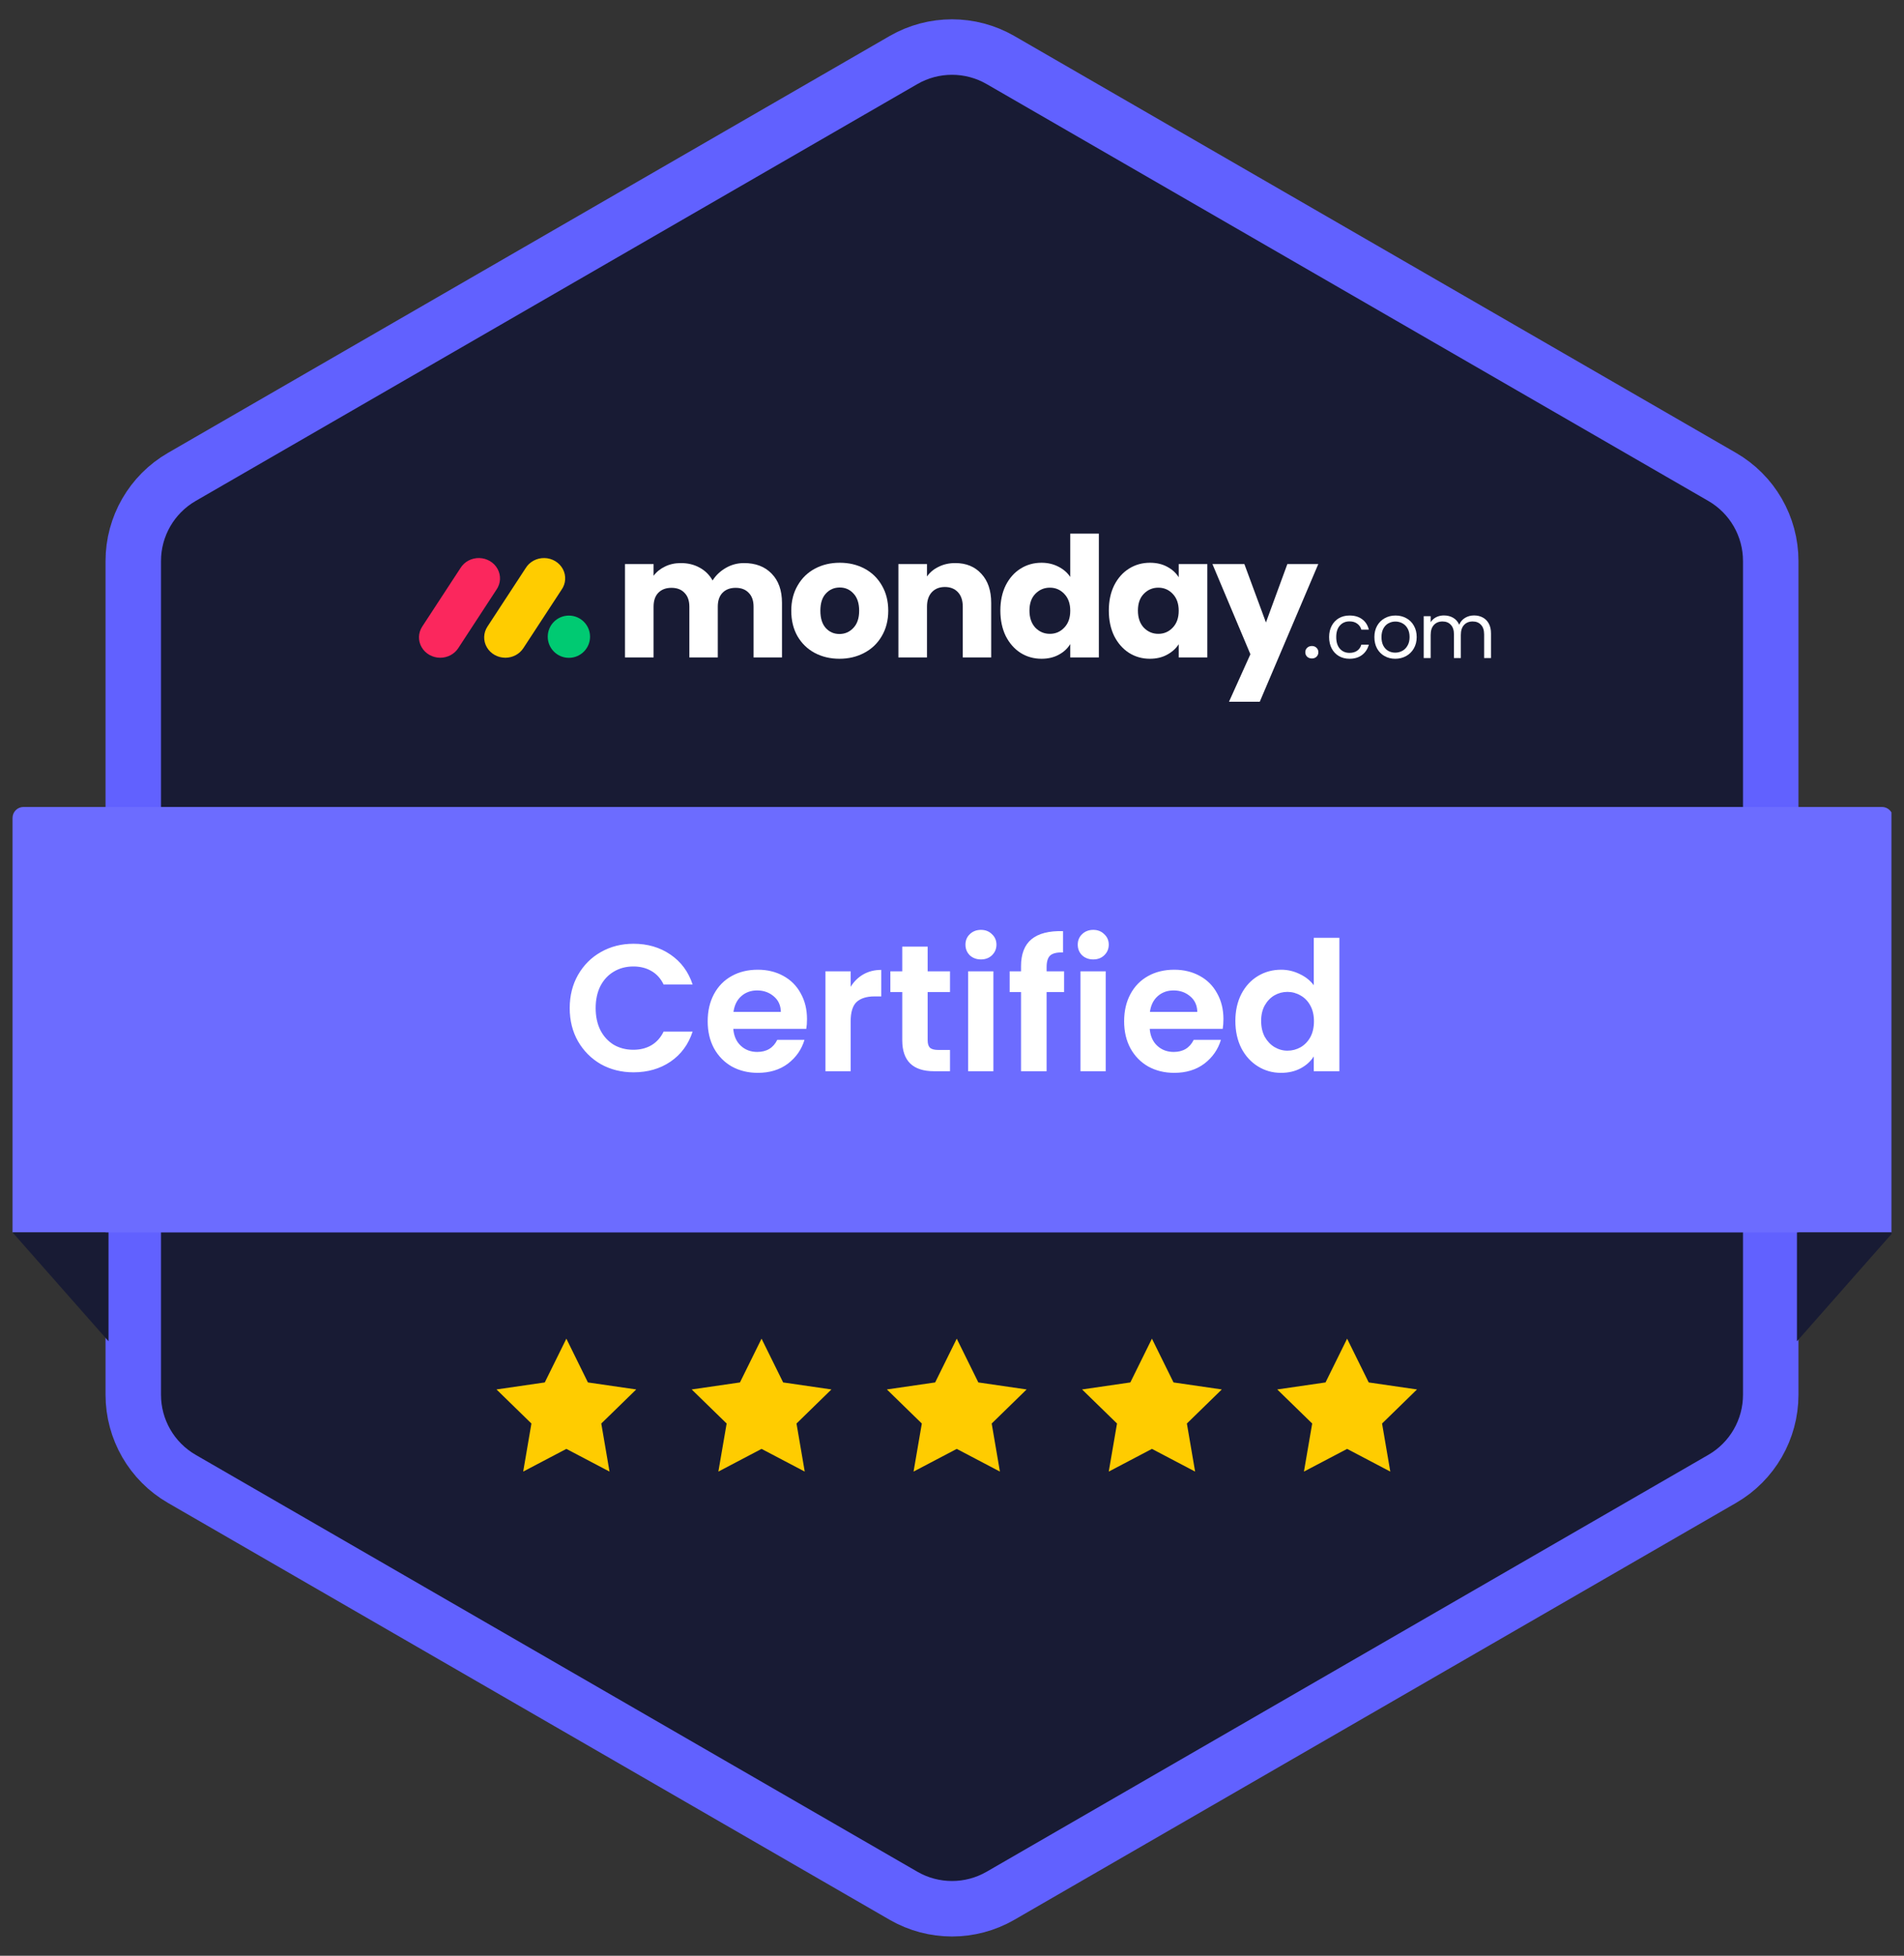 <svg width="150" height="154" viewBox="0 0 150 154" fill="none" xmlns="http://www.w3.org/2000/svg">
<rect x="0" y="0" width="150" height="154" fill="#333333" stroke="none"/>
<g clip-path="url(#clip0_15609_53713)">
<path d="M71.177 4.729C73.543 3.364 76.457 3.364 78.823 4.729L135.679 37.555C138.044 38.921 139.501 41.445 139.501 44.176V109.828C139.501 112.559 138.044 115.083 135.679 116.449L78.823 149.275C76.457 150.64 73.543 150.64 71.177 149.275L14.322 116.449C11.956 115.083 10.499 112.559 10.499 109.828V44.176C10.499 41.445 11.956 38.921 14.322 37.555L71.177 4.729Z" fill="#181B34" stroke="#6161FF" stroke-width="4.369"/>
<path d="M0.988 64.407C0.988 63.93 1.375 63.543 1.852 63.543H148.265C148.742 63.543 149.129 63.93 149.129 64.407V97.044H0.988V64.407Z" fill="#6C6CFF"/>
<path d="M8.55 105.615L0.988 97.043H8.55V105.615Z" fill="#181B34"/>
<path d="M141.567 105.615L149.128 97.043H141.567V105.615Z" fill="#181B34"/>
<path d="M34.681 51.792C34.072 51.791 33.512 51.474 33.218 50.964C32.923 50.454 32.941 49.831 33.264 49.337L36.277 44.729C36.586 44.227 37.155 43.926 37.763 43.942C38.371 43.958 38.923 44.289 39.203 44.806C39.483 45.323 39.449 45.946 39.112 46.431L36.101 51.039C35.795 51.508 35.258 51.793 34.681 51.792Z" fill="#FB275D"/>
<path d="M39.814 51.792C39.206 51.791 38.647 51.475 38.353 50.966C38.059 50.458 38.077 49.836 38.399 49.343L41.406 44.746C41.711 44.237 42.282 43.928 42.895 43.942C43.507 43.955 44.063 44.289 44.343 44.811C44.622 45.333 44.581 45.96 44.235 46.444L41.228 51.041C40.923 51.508 40.389 51.791 39.814 51.792Z" fill="#FFCC00"/>
<path d="M44.818 51.799C45.739 51.799 46.484 51.054 46.484 50.136C46.484 49.217 45.739 48.473 44.818 48.473C43.898 48.473 43.152 49.217 43.152 50.136C43.152 51.054 43.898 51.799 44.818 51.799Z" fill="#00CA72"/>
<path d="M58.616 44.338C59.529 44.338 60.254 44.614 60.789 45.168C61.334 45.721 61.606 46.489 61.606 47.473V51.767H59.367V47.776C59.367 47.301 59.239 46.937 58.985 46.682C58.739 46.419 58.396 46.287 57.957 46.287C57.518 46.287 57.171 46.419 56.917 46.682C56.671 46.937 56.548 47.301 56.548 47.776V51.767H54.309V47.776C54.309 47.301 54.181 46.937 53.927 46.682C53.681 46.419 53.338 46.287 52.899 46.287C52.46 46.287 52.113 46.419 51.858 46.682C51.613 46.937 51.49 47.301 51.49 47.776V51.767H49.237V44.417H51.49V45.339C51.718 45.032 52.017 44.79 52.385 44.614C52.754 44.43 53.171 44.338 53.637 44.338C54.19 44.338 54.682 44.456 55.112 44.694C55.551 44.931 55.894 45.269 56.139 45.708C56.394 45.304 56.741 44.974 57.18 44.72C57.619 44.465 58.098 44.338 58.616 44.338Z" fill="white"/>
<path d="M66.132 51.872C65.412 51.872 64.762 51.719 64.182 51.411C63.611 51.104 63.159 50.665 62.825 50.094C62.501 49.523 62.338 48.856 62.338 48.092C62.338 47.337 62.505 46.674 62.839 46.103C63.172 45.523 63.629 45.08 64.209 44.773C64.788 44.465 65.438 44.312 66.158 44.312C66.878 44.312 67.528 44.465 68.108 44.773C68.687 45.08 69.144 45.523 69.477 46.103C69.811 46.674 69.978 47.337 69.978 48.092C69.978 48.847 69.807 49.514 69.464 50.094C69.13 50.665 68.669 51.104 68.081 51.411C67.502 51.719 66.852 51.872 66.132 51.872ZM66.132 49.923C66.562 49.923 66.926 49.765 67.225 49.449C67.532 49.132 67.686 48.68 67.686 48.092C67.686 47.504 67.537 47.051 67.238 46.735C66.948 46.419 66.588 46.261 66.158 46.261C65.719 46.261 65.355 46.419 65.065 46.735C64.775 47.042 64.63 47.495 64.63 48.092C64.63 48.68 64.771 49.132 65.052 49.449C65.341 49.765 65.701 49.923 66.132 49.923Z" fill="white"/>
<path d="M75.256 44.338C76.117 44.338 76.802 44.619 77.311 45.181C77.829 45.734 78.088 46.498 78.088 47.473V51.767H75.849V47.776C75.849 47.284 75.722 46.902 75.467 46.63C75.212 46.358 74.87 46.221 74.44 46.221C74.009 46.221 73.667 46.358 73.412 46.63C73.157 46.902 73.03 47.284 73.03 47.776V51.767H70.778V44.417H73.03V45.392C73.258 45.067 73.566 44.812 73.952 44.628C74.339 44.434 74.773 44.338 75.256 44.338Z" fill="white"/>
<path d="M78.81 48.079C78.81 47.324 78.951 46.66 79.232 46.09C79.522 45.519 79.912 45.08 80.404 44.773C80.896 44.465 81.445 44.312 82.051 44.312C82.534 44.312 82.973 44.413 83.368 44.614C83.772 44.816 84.088 45.089 84.316 45.431V42.02H86.569V51.767H84.316V50.713C84.106 51.064 83.803 51.345 83.407 51.556C83.021 51.767 82.569 51.872 82.051 51.872C81.445 51.872 80.896 51.719 80.404 51.411C79.912 51.095 79.522 50.652 79.232 50.081C78.951 49.501 78.81 48.834 78.81 48.079ZM84.316 48.092C84.316 47.53 84.158 47.086 83.842 46.761C83.535 46.437 83.157 46.274 82.709 46.274C82.261 46.274 81.879 46.437 81.563 46.761C81.256 47.078 81.102 47.517 81.102 48.079C81.102 48.641 81.256 49.089 81.563 49.422C81.879 49.747 82.261 49.91 82.709 49.91C83.157 49.91 83.535 49.747 83.842 49.422C84.158 49.097 84.316 48.654 84.316 48.092Z" fill="white"/>
<path d="M87.355 48.079C87.355 47.324 87.496 46.66 87.777 46.09C88.067 45.519 88.457 45.08 88.949 44.773C89.441 44.465 89.99 44.312 90.596 44.312C91.114 44.312 91.566 44.417 91.952 44.628C92.347 44.838 92.65 45.115 92.861 45.457V44.417H95.114V51.767H92.861V50.726C92.642 51.069 92.334 51.345 91.939 51.556C91.553 51.767 91.1 51.872 90.582 51.872C89.985 51.872 89.441 51.719 88.949 51.411C88.457 51.095 88.067 50.652 87.777 50.081C87.496 49.501 87.355 48.834 87.355 48.079ZM92.861 48.092C92.861 47.53 92.703 47.086 92.387 46.761C92.08 46.437 91.702 46.274 91.254 46.274C90.806 46.274 90.424 46.437 90.108 46.761C89.801 47.078 89.647 47.517 89.647 48.079C89.647 48.641 89.801 49.089 90.108 49.422C90.424 49.747 90.806 49.91 91.254 49.91C91.702 49.91 92.08 49.747 92.387 49.422C92.703 49.097 92.861 48.654 92.861 48.092Z" fill="white"/>
<path d="M103.856 44.417L99.246 55.257H96.822L98.508 51.517L95.518 44.417H98.034L99.733 49.014L101.419 44.417H103.856Z" fill="white"/>
<path d="M104.71 50.163C104.71 49.822 104.779 49.526 104.915 49.273C105.051 49.016 105.24 48.818 105.48 48.678C105.725 48.537 106.004 48.467 106.317 48.467C106.722 48.467 107.055 48.565 107.315 48.762C107.58 48.958 107.754 49.231 107.839 49.58H107.249C107.193 49.379 107.083 49.221 106.918 49.105C106.758 48.988 106.557 48.93 106.317 48.93C106.004 48.93 105.751 49.038 105.559 49.255C105.366 49.468 105.27 49.77 105.27 50.163C105.27 50.56 105.366 50.867 105.559 51.084C105.751 51.3 106.004 51.409 106.317 51.409C106.557 51.409 106.758 51.352 106.918 51.24C107.079 51.128 107.189 50.968 107.249 50.759H107.839C107.75 51.096 107.574 51.367 107.309 51.571C107.045 51.772 106.714 51.872 106.317 51.872C106.004 51.872 105.725 51.802 105.48 51.661C105.24 51.521 105.051 51.322 104.915 51.066C104.779 50.809 104.71 50.508 104.71 50.163Z" fill="white"/>
<path d="M116.127 48.461C116.384 48.461 116.613 48.515 116.813 48.623C117.014 48.728 117.172 48.886 117.288 49.099C117.405 49.311 117.463 49.57 117.463 49.875V51.818H116.922V49.953C116.922 49.624 116.839 49.373 116.675 49.201C116.514 49.024 116.296 48.936 116.019 48.936C115.734 48.936 115.508 49.028 115.339 49.213C115.171 49.393 115.087 49.656 115.087 50.001V51.818H114.545V49.953C114.545 49.624 114.463 49.373 114.299 49.201C114.138 49.024 113.92 48.936 113.643 48.936C113.358 48.936 113.132 49.028 112.963 49.213C112.795 49.393 112.71 49.656 112.71 50.001V51.818H112.163V48.521H112.71V48.996C112.819 48.824 112.963 48.691 113.144 48.599C113.328 48.507 113.531 48.461 113.751 48.461C114.028 48.461 114.273 48.523 114.485 48.647C114.698 48.772 114.856 48.954 114.96 49.195C115.053 48.962 115.205 48.782 115.418 48.653C115.63 48.525 115.867 48.461 116.127 48.461Z" fill="white"/>
<path d="M109.918 51.872C109.61 51.872 109.329 51.802 109.076 51.661C108.827 51.521 108.631 51.322 108.487 51.066C108.346 50.805 108.276 50.504 108.276 50.163C108.276 49.827 108.348 49.53 108.493 49.273C108.641 49.012 108.842 48.814 109.094 48.678C109.347 48.537 109.63 48.467 109.942 48.467C110.255 48.467 110.538 48.537 110.791 48.678C111.043 48.814 111.242 49.01 111.386 49.267C111.535 49.524 111.609 49.822 111.609 50.163C111.609 50.504 111.533 50.805 111.38 51.066C111.232 51.322 111.029 51.521 110.773 51.661C110.516 51.802 110.231 51.872 109.918 51.872ZM109.918 51.391C110.115 51.391 110.299 51.344 110.472 51.252C110.644 51.16 110.783 51.022 110.887 50.837C110.995 50.653 111.049 50.428 111.049 50.163C111.049 49.899 110.997 49.674 110.893 49.49C110.789 49.305 110.652 49.169 110.484 49.081C110.315 48.988 110.133 48.942 109.936 48.942C109.736 48.942 109.551 48.988 109.383 49.081C109.219 49.169 109.086 49.305 108.986 49.49C108.886 49.674 108.836 49.899 108.836 50.163C108.836 50.432 108.884 50.659 108.98 50.843C109.08 51.028 109.213 51.166 109.377 51.258C109.541 51.346 109.722 51.391 109.918 51.391Z" fill="white"/>
<path d="M103.354 51.849C103.203 51.849 103.077 51.803 102.977 51.711C102.881 51.615 102.833 51.498 102.833 51.358C102.833 51.218 102.881 51.103 102.977 51.011C103.077 50.915 103.203 50.867 103.354 50.867C103.502 50.867 103.624 50.915 103.719 51.011C103.815 51.103 103.863 51.218 103.863 51.358C103.863 51.498 103.815 51.615 103.719 51.711C103.624 51.803 103.502 51.849 103.354 51.849Z" fill="white"/>
<path d="M44.883 79.382C44.883 78.407 45.1 77.536 45.536 76.769C45.981 75.993 46.582 75.392 47.339 74.966C48.106 74.531 48.963 74.313 49.909 74.313C51.017 74.313 51.987 74.597 52.82 75.165C53.653 75.733 54.235 76.519 54.566 77.522H52.28C52.053 77.049 51.731 76.694 51.315 76.457C50.908 76.22 50.434 76.102 49.895 76.102C49.318 76.102 48.802 76.239 48.347 76.514C47.902 76.779 47.552 77.157 47.297 77.65C47.05 78.142 46.927 78.719 46.927 79.382C46.927 80.035 47.05 80.612 47.297 81.114C47.552 81.606 47.902 81.99 48.347 82.264C48.802 82.529 49.318 82.662 49.895 82.662C50.434 82.662 50.908 82.544 51.315 82.307C51.731 82.061 52.053 81.701 52.28 81.228H54.566C54.235 82.241 53.653 83.031 52.82 83.599C51.996 84.157 51.026 84.437 49.909 84.437C48.963 84.437 48.106 84.224 47.339 83.798C46.582 83.362 45.981 82.761 45.536 81.995C45.1 81.228 44.883 80.357 44.883 79.382ZM63.577 80.248C63.577 80.532 63.558 80.788 63.52 81.015H57.769C57.817 81.583 58.016 82.028 58.366 82.35C58.716 82.671 59.147 82.832 59.658 82.832C60.396 82.832 60.922 82.515 61.234 81.881H63.378C63.151 82.638 62.715 83.263 62.072 83.755C61.428 84.238 60.638 84.479 59.7 84.479C58.943 84.479 58.262 84.314 57.656 83.982C57.059 83.642 56.591 83.164 56.25 82.548C55.919 81.933 55.753 81.223 55.753 80.418C55.753 79.604 55.919 78.89 56.25 78.274C56.581 77.659 57.045 77.186 57.642 76.855C58.238 76.523 58.924 76.358 59.7 76.358C60.448 76.358 61.116 76.519 61.703 76.84C62.299 77.162 62.758 77.621 63.08 78.218C63.411 78.805 63.577 79.481 63.577 80.248ZM61.518 79.68C61.508 79.169 61.324 78.762 60.964 78.459C60.605 78.147 60.164 77.99 59.644 77.99C59.151 77.99 58.735 78.142 58.394 78.445C58.063 78.738 57.859 79.15 57.784 79.68H61.518ZM67.016 77.706C67.271 77.29 67.603 76.963 68.01 76.727C68.426 76.49 68.899 76.372 69.429 76.372V78.459H68.904C68.279 78.459 67.806 78.606 67.484 78.899C67.172 79.193 67.016 79.704 67.016 80.433V84.352H65.028V76.485H67.016V77.706ZM73.083 78.118V81.924C73.083 82.189 73.144 82.383 73.267 82.506C73.4 82.619 73.618 82.676 73.921 82.676H74.843V84.352H73.594C71.918 84.352 71.081 83.537 71.081 81.909V78.118H70.144V76.485H71.081V74.54H73.083V76.485H74.843V78.118H73.083ZM77.281 75.548C76.931 75.548 76.638 75.439 76.401 75.222C76.174 74.994 76.06 74.715 76.06 74.384C76.06 74.053 76.174 73.778 76.401 73.56C76.638 73.333 76.931 73.22 77.281 73.22C77.632 73.22 77.92 73.333 78.147 73.56C78.384 73.778 78.502 74.053 78.502 74.384C78.502 74.715 78.384 74.994 78.147 75.222C77.92 75.439 77.632 75.548 77.281 75.548ZM78.261 76.485V84.352H76.273V76.485H78.261ZM83.832 78.118H82.454V84.352H80.438V78.118H79.543V76.485H80.438V76.088C80.438 75.122 80.713 74.412 81.262 73.958C81.811 73.504 82.639 73.291 83.746 73.319V74.994C83.264 74.985 82.928 75.065 82.738 75.236C82.549 75.406 82.454 75.714 82.454 76.159V76.485H83.832V78.118ZM86.128 75.548C85.778 75.548 85.484 75.439 85.248 75.222C85.02 74.994 84.907 74.715 84.907 74.384C84.907 74.053 85.02 73.778 85.248 73.56C85.484 73.333 85.778 73.22 86.128 73.22C86.478 73.22 86.767 73.333 86.994 73.56C87.231 73.778 87.349 74.053 87.349 74.384C87.349 74.715 87.231 74.994 86.994 75.222C86.767 75.439 86.478 75.548 86.128 75.548ZM87.108 76.485V84.352H85.12V76.485H87.108ZM96.384 80.248C96.384 80.532 96.365 80.788 96.327 81.015H90.577C90.624 81.583 90.823 82.028 91.173 82.35C91.523 82.671 91.954 82.832 92.465 82.832C93.204 82.832 93.729 82.515 94.041 81.881H96.185C95.958 82.638 95.523 83.263 94.879 83.755C94.235 84.238 93.445 84.479 92.508 84.479C91.751 84.479 91.069 84.314 90.463 83.982C89.867 83.642 89.398 83.164 89.058 82.548C88.726 81.933 88.561 81.223 88.561 80.418C88.561 79.604 88.726 78.89 89.058 78.274C89.389 77.659 89.853 77.186 90.449 76.855C91.045 76.523 91.732 76.358 92.508 76.358C93.256 76.358 93.923 76.519 94.51 76.84C95.106 77.162 95.565 77.621 95.887 78.218C96.219 78.805 96.384 79.481 96.384 80.248ZM94.325 79.68C94.316 79.169 94.131 78.762 93.772 78.459C93.412 78.147 92.972 77.99 92.451 77.99C91.959 77.99 91.542 78.142 91.201 78.445C90.87 78.738 90.667 79.15 90.591 79.68H94.325ZM97.324 80.39C97.324 79.595 97.48 78.89 97.793 78.274C98.114 77.659 98.55 77.186 99.099 76.855C99.648 76.523 100.258 76.358 100.93 76.358C101.442 76.358 101.929 76.471 102.393 76.698C102.857 76.916 103.226 77.21 103.5 77.579V73.844H105.517V84.352H103.5V83.187C103.254 83.575 102.909 83.888 102.464 84.124C102.019 84.361 101.503 84.479 100.916 84.479C100.254 84.479 99.648 84.309 99.099 83.968C98.55 83.627 98.114 83.149 97.793 82.534C97.48 81.909 97.324 81.195 97.324 80.39ZM103.515 80.418C103.515 79.936 103.42 79.524 103.231 79.183C103.041 78.833 102.786 78.568 102.464 78.388C102.142 78.199 101.797 78.104 101.427 78.104C101.058 78.104 100.717 78.194 100.405 78.374C100.093 78.554 99.837 78.819 99.638 79.169C99.449 79.51 99.354 79.917 99.354 80.39C99.354 80.863 99.449 81.28 99.638 81.64C99.837 81.99 100.093 82.26 100.405 82.449C100.727 82.638 101.068 82.733 101.427 82.733C101.797 82.733 102.142 82.643 102.464 82.463C102.786 82.274 103.041 82.009 103.231 81.668C103.42 81.318 103.515 80.901 103.515 80.418Z" fill="white"/>
<path d="M44.619 105.41L46.317 108.856L50.123 109.409L47.37 112.091L48.018 115.876L44.619 114.089L41.218 115.876L41.866 112.091L39.115 109.409L42.918 108.856L44.619 105.41Z" fill="#FFCC00"/>
<path d="M59.996 105.41L61.697 108.856L65.5 109.409L62.75 112.091L63.398 115.876L59.996 114.089L56.594 115.876L57.246 112.091L54.492 109.409L58.295 108.856L59.996 105.41Z" fill="#FFCC00"/>
<path d="M75.374 105.41L77.075 108.856L80.878 109.409L78.127 112.091L78.775 115.876L75.374 114.089L71.972 115.876L72.623 112.091L69.87 109.409L73.673 108.856L75.374 105.41Z" fill="#FFCC00"/>
<path d="M90.751 105.41L92.452 108.856L96.255 109.409L93.504 112.091L94.153 115.876L90.751 114.089L87.349 115.876L88 112.091L85.247 109.409L89.05 108.856L90.751 105.41Z" fill="#FFCC00"/>
<path d="M106.128 105.41L107.829 108.856L111.632 109.409L108.881 112.091L109.529 115.876L106.128 114.089L102.726 115.876L103.377 112.091L100.624 109.409L104.427 108.856L106.128 105.41Z" fill="#FFCC00"/>
</g>
<defs>
<clipPath id="clip0_15609_53713">
<rect width="148.023" height="154.004" fill="white" transform="translate(0.988)"/>
</clipPath>
</defs>
</svg>
